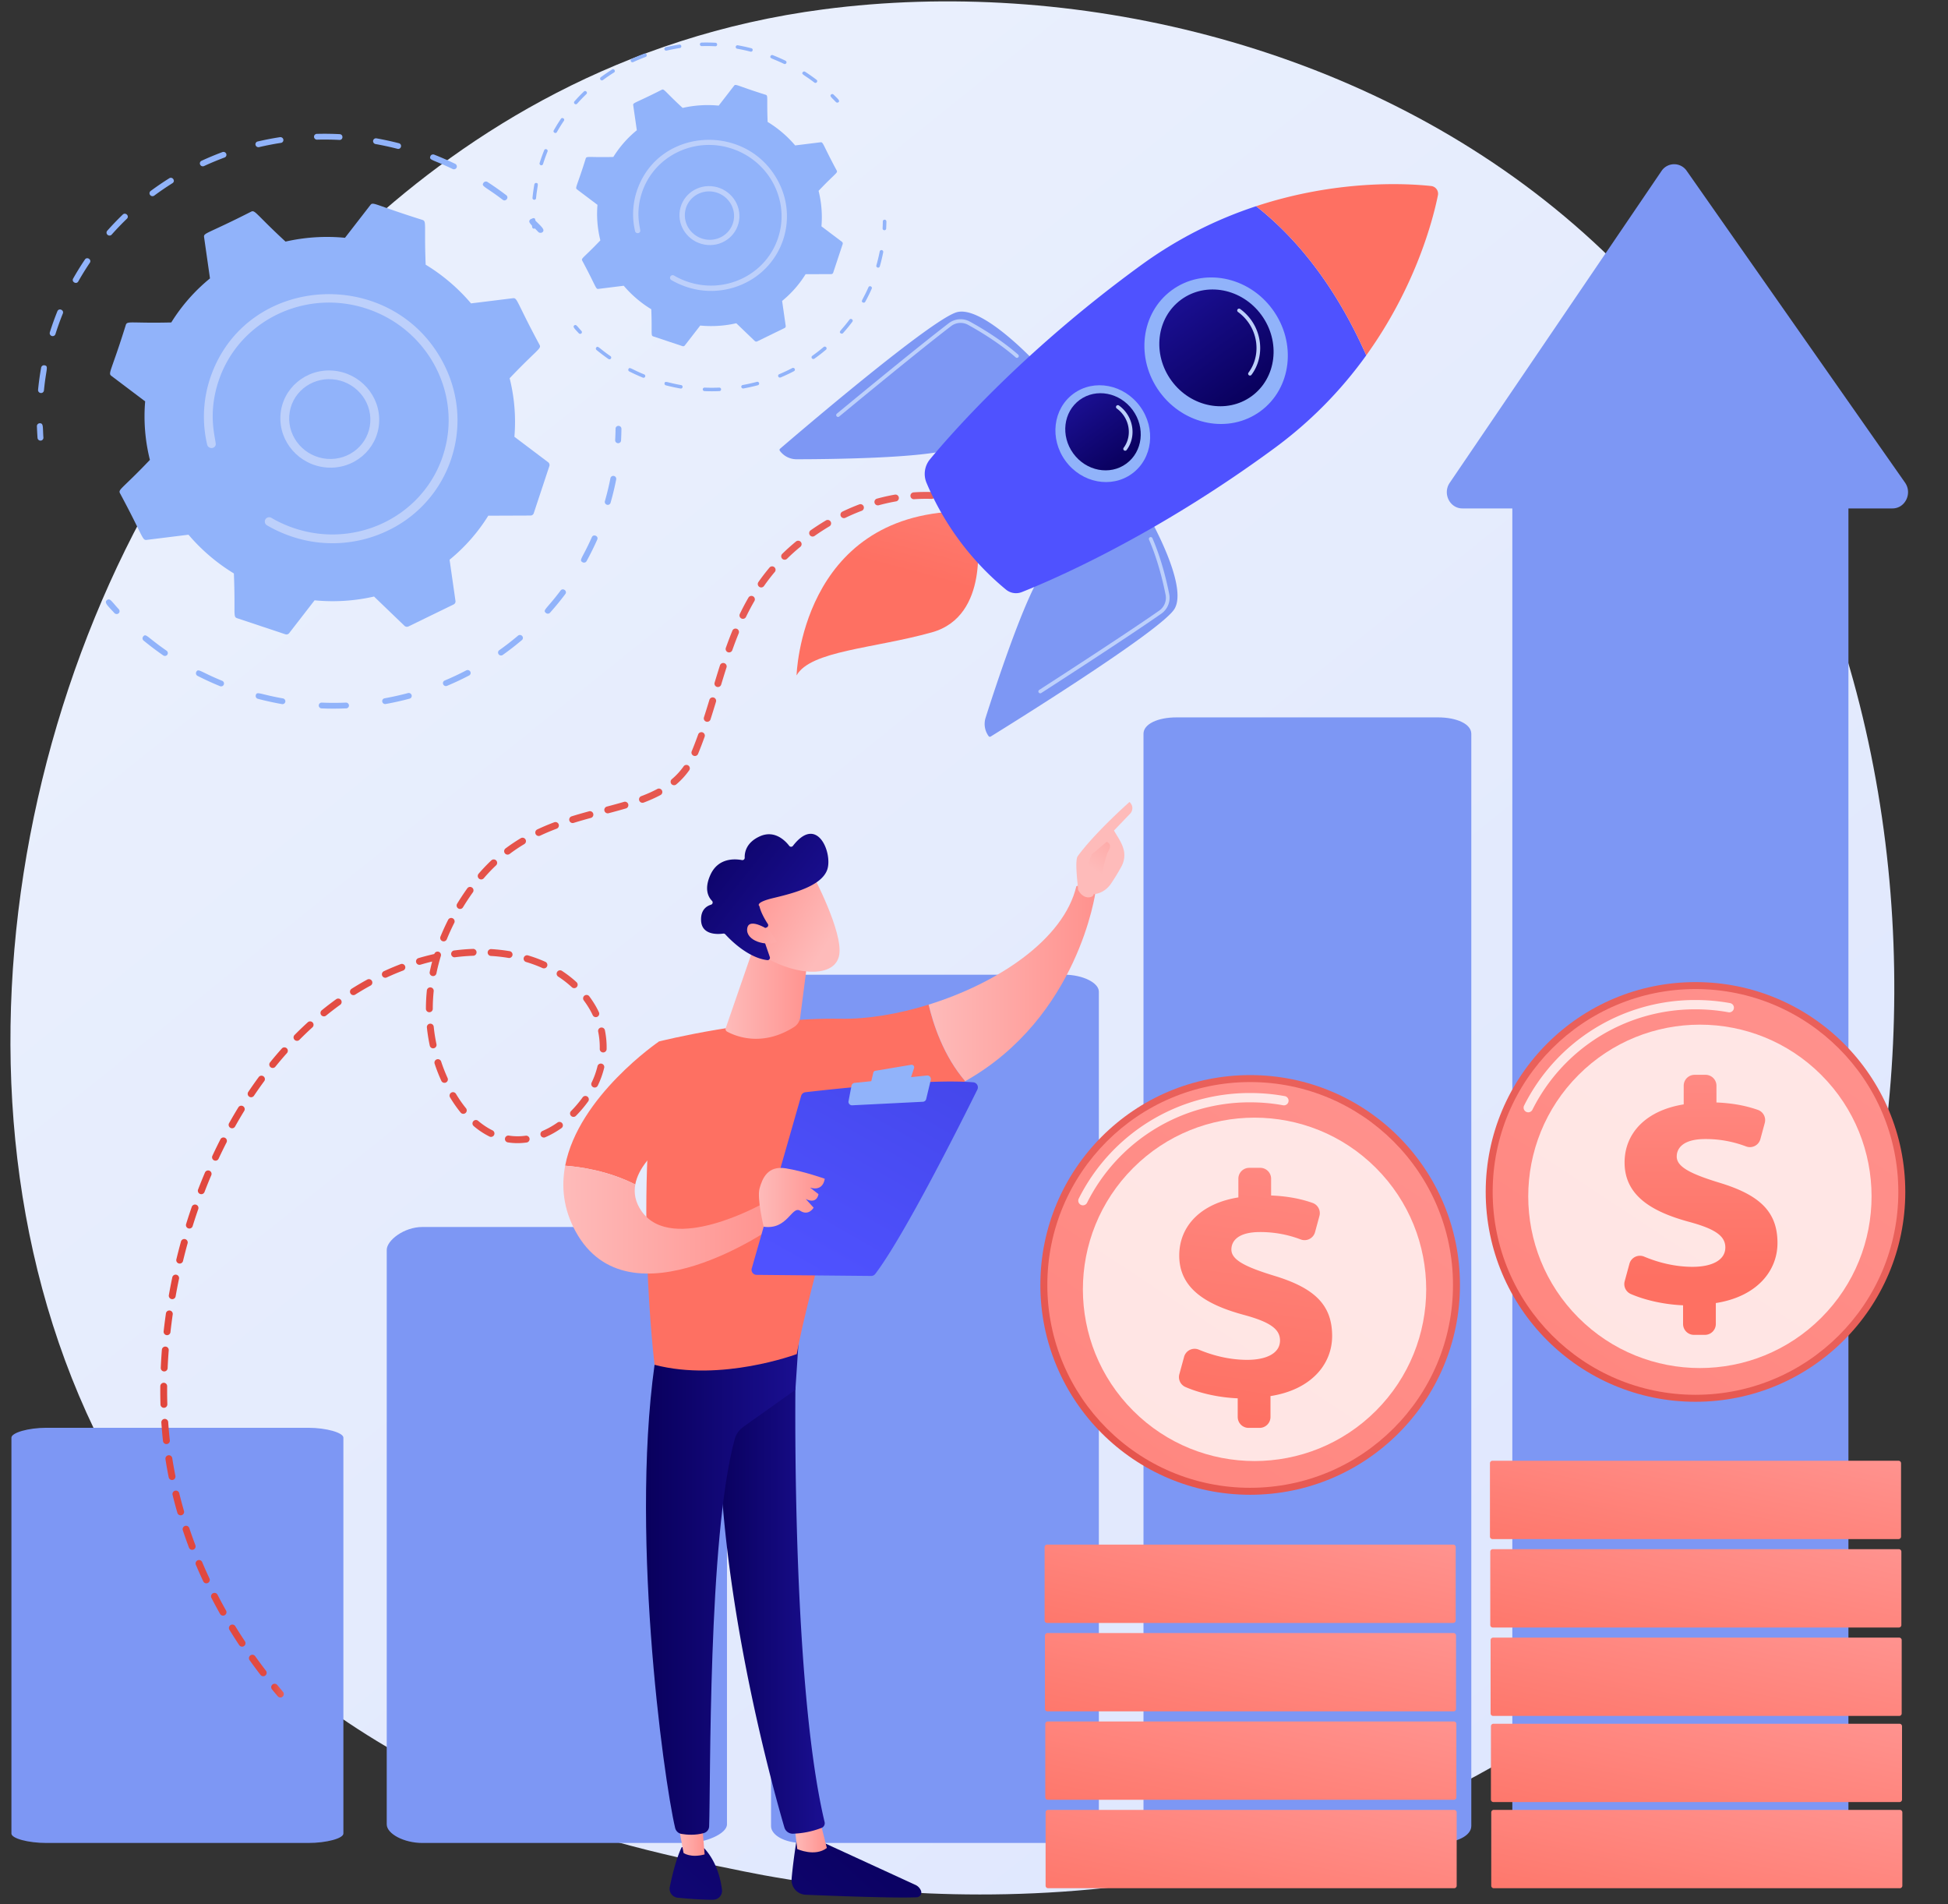 <svg width="132" height="129" fill="none" xmlns="http://www.w3.org/2000/svg"><rect width="100%" height="100%" fill="#333333" stroke="none"/><path d="M113.565 110.306c-2.622 2.759-5.102 4.539-7.062 5.945-23.034 16.527-50.29 11.71-56.083 10.533-8.554-1.737-25.088-5.095-37.042-19.153-18.086-21.269-15.27-54.777-1.241-76.896C14.703 26.69 28.257 4.233 55.807.632c16.672-2.18 36.107 2.216 50.181 14.008 29.544 24.752 27.441 74.753 7.577 95.666Z" fill="url(#a)"/><path d="M2.673 29.837a.2.2 0 0 1-.13-.171c-.019-.262-.033-.528-.042-.791a.194.194 0 0 1 .193-.2c.267-.006.195.26.247.968a.194.194 0 0 1-.184.207.208.208 0 0 1-.084-.013ZM2.58 26.408a18.86 18.86 0 0 1 .208-1.503.196.196 0 0 1 .23-.156c.296.058.104.224-.04 1.702a.195.195 0 0 1-.218.174.2.2 0 0 1-.18-.217Zm.796-3.893c.152-.483.327-.968.512-1.426.1-.247.467-.087.371.15-.185.456-.353.925-.502 1.397a.198.198 0 0 1-.25.126.199.199 0 0 1-.13-.247Zm1.58-3.643c.248-.439.516-.872.798-1.29.146-.215.478.007.333.22-.276.41-.54.835-.782 1.264-.127.226-.476.03-.349-.194Zm2.332-2.963a.194.194 0 0 1-.021-.276 19.27 19.27 0 0 1 1.053-1.098c.187-.18.468.102.281.282-.357.344-.704.706-1.032 1.076a.2.2 0 0 1-.28.016Zm2.885-2.697a.193.193 0 0 1 .036-.275c.408-.301.832-.591 1.261-.86.222-.138.44.193.218.332-.42.264-.837.547-1.235.843a.204.204 0 0 1-.28-.04Zm3.5-1.958a.2.2 0 0 1-.11-.1.192.192 0 0 1 .092-.26c.462-.214.938-.412 1.415-.59a.203.203 0 0 1 .26.114.193.193 0 0 1-.114.253c-.467.174-.934.368-1.387.577a.2.2 0 0 1-.156.006Zm3.767-1.295a.202.202 0 0 1-.125-.138.193.193 0 0 1 .145-.236 19.885 19.885 0 0 1 1.511-.292.203.203 0 0 1 .23.164.193.193 0 0 1-.163.223 19.45 19.45 0 0 0-1.48.287.207.207 0 0 1-.118-.008Zm3.838-.689a.194.194 0 0 1 .19-.201 20.234 20.234 0 0 1 1.546.019c.265.014.249.405-.014.392a19.643 19.643 0 0 0-1.515-.019.201.201 0 0 1-.207-.19Zm12.783 4.261c-1.195-.913-1.464-.898-1.3-1.145a.2.2 0 0 1 .276-.055c.431.28.857.58 1.266.891.21.16-.032.47-.242.31Zm-8.778-4a.196.196 0 0 1 .23-.158c.505.09 1.014.2 1.513.329.256.066.16.445-.096.379a20.132 20.132 0 0 0-1.483-.322.2.2 0 0 1-.164-.228Zm5.388 1.918c-1.352-.654-1.615-.587-1.507-.864.07-.175.282-.11.258-.109.48.19.958.398 1.42.621.1.049.143.166.095.263a.2.2 0 0 1-.266.089ZM36.478 15.717c-.458-.49-.743-.655-.553-.842a.202.202 0 0 1 .283.003c.494.487.742.681.552.853-.057.052-.207.066-.282-.014ZM41.815 30.013a.2.2 0 0 1-.13-.197c.014-.257.023-.518.026-.775a.194.194 0 0 1 .202-.19c.11.003.198.093.197.2-.004.263-.012.529-.026.792a.195.195 0 0 1-.21.182.194.194 0 0 1-.06-.012ZM14.905 46.484a20.306 20.306 0 0 1-1.518-.695.197.197 0 0 1-.088-.264c.14-.27.253-.017 1.755.597a.197.197 0 0 1 .11.257c-.071.175-.283.106-.26.105Zm2.426.62c.076-.295.25-.07 1.838.21a.2.2 0 0 1 .165.228.196.196 0 0 1-.23.158 20.31 20.31 0 0 1-1.628-.357.198.198 0 0 1-.145-.24Zm-6.27-2.702a20.238 20.238 0 0 1-1.33-1.005.194.194 0 0 1-.028-.276c.197-.233.25.039 1.584.961.09.063.113.186.05.274a.202.202 0 0 1-.277.046Zm10.67 3.577a.195.195 0 0 1 .074-.379c.542.022 1.09.022 1.63-.001.11-.005.205.08.211.187a.193.193 0 0 1-.187.204c-.55.024-1.11.025-1.664.002a.222.222 0 0 1-.064-.013Zm4.3-.295a.201.201 0 0 1-.128-.148.193.193 0 0 1 .157-.228c.53-.096 1.064-.215 1.585-.354a.203.203 0 0 1 .247.138.192.192 0 0 1-.137.24c-.531.143-1.076.264-1.617.362a.205.205 0 0 1-.108-.01Zm4.114-1.217a.203.203 0 0 1-.113-.107c-.045-.1 0-.215.102-.257.495-.208.987-.439 1.462-.687a.204.204 0 0 1 .271.082.192.192 0 0 1-.08.265 19.82 19.82 0 0 1-1.492.7.196.196 0 0 1-.15.004Zm3.734-2.074a.203.203 0 0 1-.091-.07.193.193 0 0 1 .042-.273c.436-.309.863-.64 1.271-.985.083-.07.21-.06.282.022a.193.193 0 0 1-.019.277c-.416.352-.852.69-1.297 1.006a.2.2 0 0 1-.188.023Zm3.111-2.868c-.234-.203.041-.244.996-1.517.155-.207.478.029.322.236-.325.434-.675.86-1.037 1.265a.201.201 0 0 1-.281.016Zm2.488-3.434c-.273-.148-.016-.246.627-1.699.105-.235.472-.076.367.161-.22.496-.464.988-.724 1.462a.199.199 0 0 1-.27.076Zm1.634-3.901a.199.199 0 0 1-.123-.239c.147-.513.273-1.036.375-1.555a.196.196 0 0 1 .233-.152.2.2 0 0 1 .158.232 19.25 19.25 0 0 1-.382 1.586.196.196 0 0 1-.26.128ZM7.756 41.535c-.472-.51-.71-.714-.512-.877.206-.17.322.093.805.615.075.081.07.205-.011.277a.203.203 0 0 1-.282-.015ZM9.937 36.576l2.836-.351a12.713 12.713 0 0 0 3.075 2.624c.111 2.734-.075 2.934.217 3.032l3.269 1.089c.095.032.2 0 .26-.077l1.722-2.223c1.372.133 2.73.04 4.029-.257l2.063 1.984a.24.24 0 0 0 .27.043l3.06-1.49a.227.227 0 0 0 .126-.237l-.4-2.793a12.058 12.058 0 0 0 2.623-2.983l2.861-.011a.23.23 0 0 0 .22-.157l1.058-3.196a.232.232 0 0 0-.083-.258l-2.286-1.725a12.1 12.1 0 0 0-.323-3.965c1.899-1.992 2.166-1.994 2.027-2.263-1.585-2.946-1.495-3.196-1.806-3.158l-2.836.35a12.713 12.713 0 0 0-3.075-2.623c-.11-2.733.076-2.934-.217-3.032-3.265-1.026-3.343-1.25-3.528-1.011l-1.722 2.222a12.638 12.638 0 0 0-4.029.257c-2.03-1.873-2.057-2.16-2.333-2.026-3.002 1.528-3.229 1.425-3.186 1.727l.4 2.793a12.056 12.056 0 0 0-2.623 2.984c-2.731.066-2.984-.125-3.08.167-.991 3.18-1.224 3.267-.977 3.454l2.287 1.726a12.106 12.106 0 0 0 .322 3.964c-1.892 1.986-2.166 1.993-2.026 2.264 1.585 2.944 1.495 3.195 1.805 3.156Z" fill="#91B3FA"/><path d="M19.004 28.124c.121-1.81 1.72-3.162 3.563-3.015 1.842.147 3.243 1.738 3.122 3.548-.122 1.81-1.72 3.162-3.563 3.015-1.844-.147-3.244-1.74-3.122-3.548Zm3.142 3.255h.001-.001Zm.381-5.684c-1.496-.12-2.825.968-2.926 2.477-.1 1.486 1.05 2.794 2.564 2.914 1.513.12 2.826-.99 2.926-2.477.1-1.489-1.053-2.794-2.564-2.914Z" fill="#BDD0FB"/><path d="M19.43 36.227a8.839 8.839 0 0 1-1.338-.638.295.295 0 0 1-.109-.403.3.3 0 0 1 .41-.102c.488.287 1.011.523 1.554.704 4.087 1.362 8.48-.696 9.955-4.6.038-.1.073-.2.107-.302 1.366-4.125-.955-8.572-5.14-9.967-4.178-1.392-8.699.789-10.062 4.902-.81 2.449-.102 4.092-.198 4.344-.103.273-.506.24-.572-.044a8.276 8.276 0 0 1 .315-4.815c2.583-6.838 12.314-7.254 15.705-.679 1.043 2.024 1.229 4.314.522 6.449a8.253 8.253 0 0 1-4.264 4.854 8.641 8.641 0 0 1-6.885.297Z" fill="#BDD0FB"/><path d="M36.14 15.484a.122.122 0 0 1-.08-.104c-.012-.159-.02-.32-.026-.48a.117.117 0 0 1 .117-.122c.162-.003.118.158.15.588a.117.117 0 0 1-.111.125.116.116 0 0 1-.05-.007ZM36.083 13.403c.03-.304.072-.61.126-.912a.119.119 0 0 1 .14-.094c.18.034.062.136-.025 1.032a.119.119 0 0 1-.132.105.121.121 0 0 1-.11-.13Zm.482-2.361c.093-.293.198-.588.311-.865.06-.15.283-.053.225.09-.112.278-.214.562-.304.848a.12.12 0 0 1-.151.077.121.121 0 0 1-.08-.15Zm.96-2.21c.15-.267.312-.53.483-.783.089-.13.29.004.202.134a11.08 11.08 0 0 0-.474.766c-.077.137-.289.019-.212-.118Zm1.414-1.797a.118.118 0 0 1-.013-.168c.203-.23.417-.453.639-.666.113-.11.284.062.17.171-.216.209-.427.428-.626.652a.122.122 0 0 1-.17.01Zm1.75-1.637a.117.117 0 0 1 .022-.167c.247-.183.504-.359.765-.522.134-.083.267.117.132.201-.255.16-.508.332-.75.512a.123.123 0 0 1-.17-.024Zm2.123-1.188a.12.12 0 0 1-.066-.06.117.117 0 0 1 .056-.159c.28-.13.57-.25.858-.357a.123.123 0 0 1 .158.07.117.117 0 0 1-.069.153 11.79 11.79 0 0 0-.841.35.123.123 0 0 1-.096.003Zm2.286-.786a.122.122 0 0 1-.076-.083.117.117 0 0 1 .088-.144c.301-.07.61-.13.917-.177a.123.123 0 0 1 .14.1.117.117 0 0 1-.1.135c-.3.046-.602.105-.898.174a.124.124 0 0 1-.071-.005Zm2.328-.417a.117.117 0 0 1 .116-.122c.31-.009.626-.004.938.011.16.01.15.246-.01.238-.304-.016-.613-.02-.918-.01a.124.124 0 0 1-.126-.117ZM55.18 5.59c-.725-.553-.889-.544-.789-.695a.121.121 0 0 1 .167-.032c.263.17.52.35.769.54.127.097-.02.285-.147.187Zm-5.325-2.426a.12.12 0 0 1 .139-.096c.307.055.616.121.918.2.156.04.098.27-.058.23-.296-.077-.6-.143-.9-.196a.121.121 0 0 1-.1-.138Zm3.269 1.163c-.82-.397-.98-.356-.915-.524.042-.106.172-.067.157-.066.291.114.581.241.861.376.06.03.086.1.057.16a.12.12 0 0 1-.16.054ZM56.647 6.918c-.278-.297-.45-.398-.335-.511a.123.123 0 0 1 .172.001c.3.296.45.414.334.518-.035.031-.125.04-.17-.008ZM59.885 15.59a.121.121 0 0 1-.079-.119c.009-.156.014-.315.016-.47 0-.066.056-.118.122-.117.067.002.12.057.12.123-.002.159-.008.32-.016.48a.119.119 0 0 1-.127.11.104.104 0 0 1-.036-.007ZM43.56 25.583a12.52 12.52 0 0 1-.921-.421.12.12 0 0 1-.054-.16c.085-.165.153-.011 1.064.362a.12.12 0 0 1 .068.155c-.044.106-.172.064-.158.064Zm1.471.375c.046-.178.152-.042 1.116.129a.119.119 0 1 1-.04.234c-.33-.059-.662-.131-.988-.216a.121.121 0 0 1-.088-.147Zm-3.804-1.638a12.373 12.373 0 0 1-.806-.61.118.118 0 0 1-.017-.168c.12-.14.152.024.96.583.056.038.07.113.032.166a.121.121 0 0 1-.169.029Zm6.474 2.17a.122.122 0 0 1-.08-.116.118.118 0 0 1 .125-.114c.328.013.661.013.989-.001a.123.123 0 0 1 .128.113.118.118 0 0 1-.114.125c-.334.014-.674.015-1.01 0a.12.12 0 0 1-.038-.007Zm2.608-.18a.122.122 0 0 1-.077-.089.117.117 0 0 1 .095-.138c.321-.058.645-.13.96-.215a.123.123 0 0 1 .15.084.117.117 0 0 1-.082.146c-.323.086-.653.16-.981.22a.134.134 0 0 1-.065-.007Zm2.496-.738a.121.121 0 0 1-.068-.064c-.027-.06 0-.13.061-.156.3-.126.6-.266.888-.416a.123.123 0 0 1 .164.05c.032.058.01.13-.049.16-.294.154-.599.297-.905.426a.127.127 0 0 1-.09 0Zm2.265-1.258a.124.124 0 0 1-.055-.041.117.117 0 0 1 .025-.166c.264-.188.524-.39.771-.598a.122.122 0 0 1 .17.014.117.117 0 0 1-.01.167c-.252.214-.517.42-.787.61a.123.123 0 0 1-.114.014Zm1.888-1.74c-.142-.123.025-.148.604-.92.094-.125.29.017.196.143-.198.264-.41.522-.63.768a.122.122 0 0 1-.17.009Zm1.51-2.083c-.167-.09-.01-.149.38-1.03.063-.143.286-.046.222.097-.133.301-.281.6-.44.887a.12.12 0 0 1-.163.046Zm.99-2.367a.12.12 0 0 1-.074-.144c.089-.311.165-.629.227-.944a.119.119 0 0 1 .142-.092.122.122 0 0 1 .096.14c-.063.322-.141.646-.232.963a.12.12 0 0 1-.15.08l-.008-.003ZM39.222 22.58c-.286-.31-.43-.433-.31-.532.125-.103.195.057.488.374a.117.117 0 0 1-.007.167.123.123 0 0 1-.17-.009ZM40.546 19.572l1.72-.213a7.703 7.703 0 0 0 1.866 1.591c.067 1.66-.046 1.78.132 1.84l1.982.66c.058.02.122 0 .159-.047l1.044-1.348c.832.08 1.656.024 2.444-.156l1.252 1.203c.044.042.11.053.164.026l1.855-.904a.138.138 0 0 0 .077-.143l-.243-1.694a7.316 7.316 0 0 0 1.591-1.81l1.736-.007a.14.14 0 0 0 .133-.095l.643-1.94a.141.141 0 0 0-.05-.155l-1.388-1.047a7.345 7.345 0 0 0-.195-2.405c1.151-1.21 1.314-1.21 1.23-1.374-.962-1.786-.908-1.938-1.096-1.915l-1.72.213a7.7 7.7 0 0 0-1.866-1.592c-.067-1.657.046-1.78-.131-1.839-1.982-.622-2.029-.759-2.142-.614L48.7 7.156a7.669 7.669 0 0 0-2.444.155c-1.232-1.136-1.248-1.31-1.415-1.23-1.82.928-1.959.866-1.933 1.049l.244 1.694a7.312 7.312 0 0 0-1.592 1.81c-1.657.04-1.81-.075-1.869.102-.6 1.93-.742 1.982-.592 2.095l1.387 1.046c-.069.817.001 1.629.196 2.406-1.148 1.204-1.314 1.208-1.23 1.373.961 1.788.907 1.94 1.095 1.916Z" fill="#91B3FA"/><path d="M46.046 14.444c.074-1.098 1.044-1.918 2.162-1.83 1.117.09 1.967 1.055 1.893 2.153-.073 1.098-1.043 1.919-2.16 1.83-1.12-.09-1.969-1.055-1.895-2.153Zm1.906 1.975h.001Zm.232-3.448c-.907-.073-1.714.587-1.775 1.502-.061.902.637 1.695 1.555 1.768.919.073 1.715-.6 1.775-1.503.061-.902-.639-1.694-1.555-1.767Z" fill="#BDD0FB"/><path d="M46.305 19.36a5.39 5.39 0 0 1-.812-.386.179.179 0 0 1-.066-.245.182.182 0 0 1 .248-.061c.297.173.614.316.943.426 2.48.826 5.145-.422 6.04-2.79.023-.06.045-.122.065-.184.829-2.502-.58-5.2-3.118-6.046-2.535-.845-5.277.479-6.105 2.974-.492 1.485-.062 2.482-.12 2.635-.062.165-.306.146-.347-.027a5.023 5.023 0 0 1 .192-2.921c1.567-4.149 7.47-4.4 9.527-.412a5.024 5.024 0 0 1-2.27 6.856 5.243 5.243 0 0 1-4.177.181Z" fill="#BDD0FB"/><path d="M46.551 83.125H28.623c-1.257 0-2.417.916-2.417 1.551v38.919c0 .636 1.16 1.261 2.417 1.261H46.55c1.257 0 2.711-.625 2.711-1.261V84.676c0-.635-1.454-1.55-2.71-1.55ZM23.268 97.396c0-.329-1.133-.668-2.389-.668H3.153c-1.256 0-2.379.34-2.379.668v26.821c0 .329 1.123.639 2.38.639h17.725c1.256 0 2.39-.31 2.39-.639v-26.82ZM125.253 33.715c0-.808-1.351-1.417-2.607-1.417h-17.945c-1.256 0-2.223.61-2.223 1.417v89.44c0 .808.967 1.701 2.223 1.701h17.945c1.256 0 2.607-.893 2.607-1.701v-89.44ZM74.46 67.178c0-.594-1.083-1.144-2.34-1.144H54.394c-1.256 0-2.147.55-2.147 1.144v56.535c0 .595.891 1.143 2.147 1.143H72.12c1.256 0 2.34-.548 2.34-1.143V67.179ZM99.698 49.712c0-.668-.996-1.111-2.252-1.111H79.72c-1.256 0-2.235.444-2.235 1.11v73.993c0 .667.978 1.152 2.235 1.152h17.726c1.256 0 2.252-.485 2.252-1.152V49.712Z" fill="#7D97F4"/><path d="m98.235 32.71 14.348-21.12a1.03 1.03 0 0 1 1.712-.014l14.793 21.12c.509.727.011 1.749-.852 1.749h-29.14c-.856 0-1.356-1.007-.861-1.736Z" fill="#7D97F4"/><path d="M114.89 94.966c7.852 0 14.216-6.365 14.216-14.216 0-7.852-6.364-14.216-14.216-14.216-7.851 0-14.216 6.364-14.216 14.216 0 7.851 6.365 14.216 14.216 14.216Z" fill="url(#b)"/><path d="M114.89 94.493c7.591 0 13.744-6.153 13.744-13.743 0-7.59-6.153-13.744-13.744-13.744-7.59 0-13.744 6.153-13.744 13.744 0 7.59 6.154 13.743 13.744 13.743Z" fill="url(#c)"/><path opacity=".78" d="M103.557 75.356a.315.315 0 0 1-.281-.458 12.946 12.946 0 0 1 11.614-7.15c.787 0 1.576.07 2.345.21a.315.315 0 1 1-.113.62c-.731-.133-1.482-.2-2.232-.2a12.32 12.32 0 0 0-11.051 6.804.315.315 0 0 1-.282.174Z" fill="#fff"/><path opacity=".78" d="M123.413 89.274c4.543-4.542 4.543-11.907 0-16.45-4.542-4.542-11.907-4.542-16.45 0-4.542 4.543-4.542 11.908 0 16.45 4.543 4.543 11.908 4.543 16.45 0Z" fill="#fff"/><path d="M114.048 89.697V88.43c-1.319-.053-2.624-.364-3.551-.77a.732.732 0 0 1-.404-.865l.321-1.179a.737.737 0 0 1 1.001-.482c.92.385 2.055.69 3.279.69 1.271 0 2.218-.43 2.218-1.314 0-.797-.732-1.27-2.498-1.744-2.52-.69-4.329-1.788-4.329-4.007 0-2.003 1.464-3.532 4.006-3.94v-1.266c0-.407.33-.737.738-.737h.743c.407 0 .738.33.738.737v1.136c1.22.049 2.109.258 2.814.505a.734.734 0 0 1 .459.886l-.296 1.09a.735.735 0 0 1-.971.497 7.671 7.671 0 0 0-2.76-.5c-1.508 0-1.938.623-1.938 1.184 0 .689.904 1.163 2.864 1.766 2.8.84 3.963 2.002 3.963 4.091 0 1.917-1.422 3.64-4.178 4.07v1.417c0 .407-.33.738-.738.738h-.744a.737.737 0 0 1-.737-.737Z" fill="url(#d)"/><path d="M128.65 104.268h-27.519a.169.169 0 0 1-.169-.168v-4.97c0-.093.076-.168.169-.168h27.519c.093 0 .168.076.168.169v4.969a.168.168 0 0 1-.168.168Z" fill="url(#e)"/><path d="M128.672 110.259h-27.52a.169.169 0 0 1-.168-.169v-4.969c0-.093.076-.168.168-.168h27.52c.093 0 .168.076.168.168v4.969a.169.169 0 0 1-.168.169Z" fill="url(#f)"/><path d="M128.694 116.249h-27.519a.169.169 0 0 1-.169-.168v-4.969c0-.093.076-.168.169-.168h27.519c.093 0 .168.075.168.168v4.969a.168.168 0 0 1-.168.168Z" fill="url(#g)"/><path d="M128.716 122.085h-27.519a.169.169 0 0 1-.169-.168v-4.969a.17.17 0 0 1 .169-.169h27.519c.093 0 .168.076.168.169v4.969a.169.169 0 0 1-.168.168Z" fill="url(#h)"/><path d="M128.737 127.921h-27.519a.168.168 0 0 1-.168-.168v-4.969c0-.094.076-.169.168-.169h27.519c.094 0 .169.076.169.169v4.969a.169.169 0 0 1-.169.168Z" fill="url(#i)"/><path d="M84.713 101.266c7.851 0 14.216-6.364 14.216-14.216 0-7.851-6.365-14.216-14.216-14.216-7.852 0-14.216 6.365-14.216 14.216 0 7.852 6.364 14.216 14.216 14.216Z" fill="url(#j)"/><path d="M84.713 100.794c7.59 0 13.744-6.153 13.744-13.744 0-7.59-6.154-13.743-13.744-13.743S70.969 79.46 70.969 87.05c0 7.59 6.153 13.744 13.744 13.744Z" fill="url(#k)"/><path opacity=".78" d="M73.38 81.657a.316.316 0 0 1-.281-.458 12.947 12.947 0 0 1 11.613-7.15c.789 0 1.578.07 2.346.21a.315.315 0 1 1-.113.62c-.731-.133-1.482-.2-2.233-.2a12.32 12.32 0 0 0-11.05 6.804.314.314 0 0 1-.282.174Z" fill="#fff"/><path opacity=".78" d="M93.236 95.575c4.542-4.543 4.542-11.908 0-16.45-4.543-4.543-11.908-4.543-16.45 0-4.543 4.542-4.543 11.907 0 16.45 4.542 4.542 11.907 4.542 16.45 0Z" fill="#fff"/><path d="M83.87 95.998v-1.266c-1.319-.053-2.623-.364-3.55-.77a.732.732 0 0 1-.405-.865l.322-1.179a.738.738 0 0 1 1.001-.482c.92.385 2.055.69 3.28.69 1.27 0 2.218-.43 2.218-1.314 0-.797-.733-1.27-2.499-1.745-2.52-.689-4.33-1.787-4.33-4.006 0-2.003 1.465-3.532 4.007-3.94v-1.266c0-.407.33-.738.737-.738h.744c.407 0 .738.33.738.738v1.136c1.22.049 2.11.258 2.814.505a.734.734 0 0 1 .459.886l-.296 1.09a.735.735 0 0 1-.97.497 7.674 7.674 0 0 0-2.761-.501c-1.508 0-1.938.624-1.938 1.184 0 .69.904 1.163 2.864 1.766 2.8.84 3.963 2.003 3.963 4.092 0 1.917-1.422 3.64-4.178 4.07v1.417c0 .407-.33.738-.738.738h-.744a.737.737 0 0 1-.737-.737Z" fill="url(#l)"/><path d="M98.472 109.949H70.953a.169.169 0 0 1-.168-.169v-4.969c0-.093.076-.168.168-.168h27.52c.093 0 .168.076.168.168v4.969a.168.168 0 0 1-.169.169Z" fill="url(#m)"/><path d="M98.495 115.939h-27.52a.168.168 0 0 1-.168-.168v-4.969c0-.093.076-.168.168-.168h27.52c.093 0 .168.075.168.168v4.969a.168.168 0 0 1-.168.168Z" fill="url(#n)"/><path d="M98.516 121.93H70.997a.168.168 0 0 1-.168-.168v-4.969c0-.093.076-.168.168-.168h27.52c.093 0 .168.075.168.168v4.969a.168.168 0 0 1-.169.168Z" fill="url(#o)"/><path d="M98.538 127.921H71.02a.168.168 0 0 1-.168-.168v-4.969c0-.094.075-.169.168-.169h27.52c.092 0 .167.076.167.169v4.969a.168.168 0 0 1-.168.168Z" fill="url(#p)"/><path d="M19 115a.232.232 0 0 1-.176-.082 46.488 46.488 0 0 1-.4-.478.233.233 0 0 1 .359-.296c.13.159.262.316.395.473a.233.233 0 0 1-.177.383Z" fill="url(#q)"/><path d="M17.836 113.56a.23.23 0 0 1-.184-.091c-.252-.328-.5-.663-.739-.997a.232.232 0 1 1 .378-.27c.235.329.48.66.73.984a.231.231 0 0 1-.043.325.23.23 0 0 1-.142.049Zm-1.433-2.005a.233.233 0 0 1-.194-.104 35.599 35.599 0 0 1-.668-1.046.233.233 0 0 1 .397-.243 36 36 0 0 0 .659 1.032.232.232 0 0 1-.194.361Zm-1.288-2.101a.231.231 0 0 1-.203-.118 32.579 32.579 0 0 1-.59-1.092.233.233 0 0 1 .414-.213c.184.357.38.72.581 1.076a.233.233 0 0 1-.203.347Zm-1.132-2.189a.231.231 0 0 1-.21-.134 31.973 31.973 0 0 1-.506-1.133.233.233 0 0 1 .428-.182c.157.373.325.749.498 1.117a.232.232 0 0 1-.111.309.215.215 0 0 1-.099.023Zm-.96-2.269a.233.233 0 0 1-.218-.15 31.071 31.071 0 0 1-.416-1.17.232.232 0 1 1 .44-.147c.128.383.266.771.41 1.152a.232.232 0 0 1-.217.315Zm-.78-2.337a.234.234 0 0 1-.224-.169 31.01 31.01 0 0 1-.32-1.199.233.233 0 1 1 .451-.111c.098.394.204.792.316 1.181a.233.233 0 0 1-.223.298Zm-.585-2.393a.232.232 0 0 1-.228-.187 29.05 29.05 0 0 1-.218-1.222.232.232 0 1 1 .46-.072c.062.398.134.803.214 1.203a.233.233 0 0 1-.228.278Zm-.382-2.434a.233.233 0 0 1-.23-.206c-.046-.403-.083-.82-.112-1.237a.233.233 0 1 1 .464-.032c.028.411.066.82.11 1.217a.233.233 0 0 1-.232.258Zm-.17-2.457a.233.233 0 0 1-.232-.226 32.155 32.155 0 0 1-.012-1.24.239.239 0 0 1 .234-.231.233.233 0 0 1 .231.234 30.98 30.98 0 0 0 .012 1.224.233.233 0 0 1-.226.239h-.007Zm.02-2.464h-.01a.232.232 0 0 1-.222-.243c.018-.41.044-.826.076-1.238a.233.233 0 0 1 .464.036 36.51 36.51 0 0 0-.075 1.222.232.232 0 0 1-.232.223Zm.193-2.457c-.009 0-.017 0-.026-.002a.232.232 0 0 1-.204-.257c.045-.406.098-.82.157-1.23a.233.233 0 0 1 .46.067c-.058.405-.11.814-.155 1.215a.234.234 0 0 1-.232.207Zm.353-2.44a.233.233 0 0 1-.23-.273c.072-.405.15-.814.236-1.217a.233.233 0 0 1 .455.096c-.083.397-.162.802-.232 1.202a.233.233 0 0 1-.23.192Zm.505-2.41a.232.232 0 0 1-.226-.287c.097-.402.202-.805.31-1.2a.233.233 0 1 1 .449.124c-.108.39-.211.788-.308 1.185a.232.232 0 0 1-.225.178Zm.656-2.374a.232.232 0 0 1-.222-.302c.121-.392.252-.789.387-1.177a.233.233 0 0 1 .44.152c-.134.384-.262.775-.383 1.163a.233.233 0 0 1-.222.164Zm.807-2.328a.232.232 0 0 1-.217-.316c.15-.388.306-.775.465-1.15a.233.233 0 0 1 .429.182c-.158.37-.312.752-.459 1.135a.235.235 0 0 1-.218.15Zm.963-2.269a.233.233 0 0 1-.211-.331 35.1 35.1 0 0 1 .544-1.116.232.232 0 1 1 .414.212c-.184.36-.365.731-.537 1.1a.23.23 0 0 1-.21.135Zm20.47-1.188c-.224 0-.448-.017-.668-.053a.233.233 0 0 1 .073-.46c.377.061.768.063 1.157.007a.233.233 0 0 1 .067.46c-.21.03-.421.046-.63.046Zm1.777-.38a.233.233 0 0 1-.09-.446 5.61 5.61 0 0 0 1.028-.579.233.233 0 0 1 .268.38c-.36.254-.735.465-1.114.627a.237.237 0 0 1-.092.019Zm-3.577-.043a.237.237 0 0 1-.103-.024 5.208 5.208 0 0 1-1.072-.71.232.232 0 1 1 .302-.355c.31.265.64.482.976.648a.232.232 0 0 1-.103.44Zm-17.547-.585a.232.232 0 0 1-.203-.346c.203-.361.414-.722.629-1.072a.232.232 0 1 1 .396.243c-.211.345-.42.7-.619 1.057a.233.233 0 0 1-.203.118Zm23.134-.771a.232.232 0 0 1-.165-.396c.276-.278.536-.585.774-.912a.233.233 0 1 1 .376.273 8.31 8.31 0 0 1-.82.966.228.228 0 0 1-.165.069Zm-7.466-.208a.234.234 0 0 1-.181-.086 8.92 8.92 0 0 1-.722-1.036.233.233 0 0 1 .399-.24c.087.143.179.287.272.426.133.196.272.384.413.557a.233.233 0 0 1-.18.38Zm-14.377-1.123a.232.232 0 0 1-.193-.362c.233-.346.474-.689.716-1.017a.233.233 0 0 1 .374.276c-.238.323-.475.66-.704 1a.234.234 0 0 1-.193.103Zm23.281-.658a.232.232 0 0 1-.209-.334c.172-.355.306-.73.398-1.111a.233.233 0 0 1 .453.11c-.101.413-.246.819-.432 1.203a.233.233 0 0 1-.21.132Zm-10.181-.319a.233.233 0 0 1-.212-.136 11.486 11.486 0 0 1-.457-1.17.233.233 0 0 1 .442-.146c.125.383.273.76.438 1.124a.232.232 0 0 1-.211.329ZM18.48 72.352a.233.233 0 0 1-.18-.38c.261-.323.532-.642.806-.948a.233.233 0 0 1 .347.31c-.269.3-.535.613-.792.93a.233.233 0 0 1-.181.088ZM40.872 71.3h-.004a.232.232 0 0 1-.228-.237l.001-.11c0-.358-.036-.716-.108-1.063a.232.232 0 0 1 .456-.094 5.721 5.721 0 0 1 .117 1.275.234.234 0 0 1-.234.229Zm-11.523-.278a.233.233 0 0 1-.227-.184 11.861 11.861 0 0 1-.196-1.24.233.233 0 0 1 .463-.049c.04.4.104.8.187 1.192a.232.232 0 0 1-.227.28Zm-9.224-.51a.232.232 0 0 1-.166-.395c.293-.296.596-.586.899-.862a.232.232 0 1 1 .312.345c-.297.27-.593.554-.88.844a.234.234 0 0 1-.165.069Zm20.25-1.604a.232.232 0 0 1-.212-.134 4.926 4.926 0 0 0-.235-.445 6.28 6.28 0 0 0-.378-.565.233.233 0 0 1 .372-.279c.145.194.282.398.406.606.093.158.18.321.256.487a.233.233 0 0 1-.21.33Zm-18.426-.052a.233.233 0 0 1-.147-.413c.312-.254.633-.5.955-.733l.033-.023a.233.233 0 0 1 .274.376l-.035.024a21.29 21.29 0 0 0-.934.717.233.233 0 0 1-.146.052Zm7.145-.28a.233.233 0 0 1-.233-.233c0-.415.022-.837.065-1.254a.233.233 0 0 1 .463.047c-.041.402-.063.808-.063 1.207a.232.232 0 0 1-.232.232Zm-5.147-1.159a.233.233 0 0 1-.124-.429c.352-.223.714-.435 1.075-.632a.233.233 0 0 1 .222.409c-.352.191-.705.399-1.049.616a.229.229 0 0 1-.124.036Zm14.964-.472a.231.231 0 0 1-.158-.061 7.065 7.065 0 0 0-.941-.73.233.233 0 0 1 .253-.39c.36.234.698.496 1.004.778a.233.233 0 0 1-.158.403Zm-12.802-.705a.233.233 0 0 1-.097-.444c.38-.175.767-.338 1.15-.484a.233.233 0 0 1 .165.435c-.373.142-.75.3-1.12.471a.234.234 0 0 1-.098.022Zm3.237-.112a.233.233 0 0 1-.228-.279c.048-.235.103-.472.166-.708-.27.065-.538.138-.805.217a.233.233 0 0 1-.133-.446c.359-.107.723-.201 1.083-.282a.232.232 0 0 1 .443.14c-.119.389-.22.783-.298 1.172a.233.233 0 0 1-.228.186Zm7.51-.524a.233.233 0 0 1-.096-.02c-.355-.16-.733-.3-1.125-.416a.233.233 0 0 1 .132-.446c.411.121.81.269 1.184.437a.232.232 0 0 1-.095.445Zm-2.354-.703c-.013 0-.026 0-.039-.003a11.13 11.13 0 0 0-1.199-.135.232.232 0 1 1 .028-.465c.424.026.844.073 1.248.141a.233.233 0 0 1-.038.462Zm-3.683-.047a.232.232 0 0 1-.03-.464c.419-.054.838-.09 1.249-.105a.233.233 0 1 1 .018.465 13.648 13.648 0 0 0-1.237.103Zm-.757-1.08a.233.233 0 0 1-.216-.32c.155-.38.33-.764.52-1.138a.232.232 0 0 1 .415.21c-.184.363-.353.734-.503 1.103a.232.232 0 0 1-.216.146Zm1.112-2.195a.233.233 0 0 1-.199-.353c.213-.349.444-.7.688-1.042a.232.232 0 1 1 .379.27c-.238.333-.463.674-.67 1.014a.231.231 0 0 1-.198.111Zm1.432-2a.233.233 0 0 1-.177-.384c.274-.319.565-.624.866-.908a.232.232 0 1 1 .319.339c-.289.272-.568.565-.83.871a.232.232 0 0 1-.178.082Zm1.789-1.681a.232.232 0 0 1-.14-.418c.33-.248.68-.483 1.043-.7a.233.233 0 0 1 .238.4c-.348.208-.685.433-1 .671a.238.238 0 0 1-.141.047Zm2.109-1.262a.233.233 0 0 1-.1-.443 15.49 15.49 0 0 1 1.152-.486.232.232 0 1 1 .164.435c-.398.15-.763.304-1.117.471a.23.23 0 0 1-.1.023Zm2.3-.877a.233.233 0 0 1-.07-.455c.355-.11.733-.219 1.192-.344a.233.233 0 0 1 .122.449c-.453.123-.827.231-1.176.34a.219.219 0 0 1-.068.01Zm2.375-.658a.233.233 0 0 1-.06-.457c.382-.1.788-.21 1.183-.326a.233.233 0 0 1 .131.445c-.4.118-.81.229-1.194.33a.247.247 0 0 1-.06.008Zm2.358-.715a.232.232 0 0 1-.082-.45c.411-.154.769-.315 1.093-.49a.233.233 0 0 1 .222.409c-.343.185-.72.354-1.15.517a.26.26 0 0 1-.083.014Zm2.14-1.19a.232.232 0 0 1-.151-.41c.305-.258.563-.539.79-.858a.232.232 0 1 1 .378.268 5.129 5.129 0 0 1-.868.945.233.233 0 0 1-.15.055Zm1.41-1.979a.233.233 0 0 1-.215-.321c.148-.358.291-.732.438-1.14a.232.232 0 1 1 .437.157c-.149.415-.294.795-.445 1.16a.232.232 0 0 1-.215.144Zm.836-2.317a.233.233 0 0 1-.222-.304c.126-.39.247-.781.366-1.173a.233.233 0 1 1 .445.136c-.12.394-.241.788-.367 1.18a.232.232 0 0 1-.222.16Zm.724-2.356a.232.232 0 0 1-.223-.3c.12-.395.24-.788.366-1.18a.233.233 0 0 1 .443.142c-.125.39-.245.78-.364 1.173a.233.233 0 0 1-.222.165Zm.757-2.344a.233.233 0 0 1-.22-.31c.149-.417.293-.797.443-1.162a.232.232 0 1 1 .43.176c-.147.358-.288.731-.434 1.14a.233.233 0 0 1-.219.156Zm.938-2.276a.232.232 0 0 1-.209-.334c.185-.384.381-.755.584-1.104a.232.232 0 1 1 .402.234c-.197.339-.388.7-.568 1.072a.233.233 0 0 1-.21.132Zm1.238-2.126a.233.233 0 0 1-.19-.366c.24-.343.497-.677.764-.993a.233.233 0 0 1 .355.3 13.32 13.32 0 0 0-.738.959.234.234 0 0 1-.191.1Zm1.589-1.878a.232.232 0 0 1-.163-.398 13.93 13.93 0 0 1 .931-.836.232.232 0 1 1 .296.359 13.285 13.285 0 0 0-.902.81.234.234 0 0 1-.162.065Zm1.895-1.57a.233.233 0 0 1-.134-.423c.343-.24.696-.469 1.05-.678a.233.233 0 0 1 .237.4c-.344.203-.687.425-1.019.658a.229.229 0 0 1-.134.043Zm2.122-1.249a.232.232 0 0 1-.101-.442c.378-.181.765-.347 1.15-.492a.233.233 0 0 1 .165.435c-.374.14-.748.301-1.114.477a.242.242 0 0 1-.1.022Zm2.303-.864a.232.232 0 0 1-.06-.457c.404-.11.816-.203 1.224-.273a.233.233 0 0 1 .079.458c-.393.068-.79.156-1.18.263a.246.246 0 0 1-.063.009Zm2.425-.416a.233.233 0 0 1-.016-.464c.418-.03.839-.037 1.255-.023a.233.233 0 0 1-.016.465 11.67 11.67 0 0 0-1.207.022h-.016Z" fill="url(#r)"/><path d="M65.02 34.019a.232.232 0 0 1-.045-.005c-.199-.04-.4-.075-.599-.104a.232.232 0 1 1 .068-.46c.206.03.416.066.623.108a.233.233 0 0 1-.046.46Z" fill="url(#s)"/><path d="M66.19 36.25s.914 5.484-3.04 6.588c-3.953 1.105-8.217 1.238-9.173 2.917 0 0 .283-10.868 11.089-11.112l1.124 1.607Z" fill="url(#t)"/><path d="M77.828 34.956s2.725 4.73 1.752 6.303c-.925 1.497-11.43 8.01-12.452 8.641a.102.102 0 0 1-.136-.028 1.398 1.398 0 0 1-.205-1.25c.655-2.059 2.663-8.188 3.864-9.846 1.451-2.003 7.177-3.82 7.177-3.82Z" fill="#7D97F4"/><path d="M70.458 46.966a.126.126 0 0 0 .1-.016c.057-.037 5.747-3.703 8.136-5.376.425-.298.635-.819.535-1.327-.158-.801-.517-2.36-1.143-3.797a.126.126 0 0 0-.23.1c.616 1.415.97 2.954 1.127 3.745a1.06 1.06 0 0 1-.433 1.073c-2.384 1.67-8.071 5.334-8.128 5.37a.125.125 0 0 0 .036.228Z" fill="#BDD0FB"/><path d="M70.338 24.722s-3.684-4.028-5.478-3.577c-1.707.43-11.091 8.472-12.002 9.256a.102.102 0 0 0-.015.138c.264.361.683.574 1.13.574 2.16-.002 8.61-.062 10.554-.706 2.347-.777 5.811-5.685 5.811-5.685Z" fill="#7D97F4"/><path d="M56.756 28.243c.037.01.079.002.11-.025.053-.044 5.265-4.356 7.579-6.123.333-.255.786-.29 1.153-.088.707.389 2.067 1.191 3.23 2.206.051.047.13.04.176-.012a.126.126 0 0 0-.012-.177c-1.12-.979-2.399-1.756-3.273-2.237a1.312 1.312 0 0 0-1.426.108c-2.318 1.77-7.534 6.086-7.586 6.13a.126.126 0 0 0 .049.218Z" fill="#BDD0FB"/><path d="M92.581 24.072a28.193 28.193 0 0 1-6.186 6.263c-8.13 5.986-15.142 8.98-17.158 9.778a1.07 1.07 0 0 1-1.079-.177 18.875 18.875 0 0 1-5.375-7.225 1.556 1.556 0 0 1 .238-1.6c1.608-1.939 6.5-7.474 14.313-13.157a28.203 28.203 0 0 1 7.783-3.984c4.084 3.212 6.332 7.563 7.464 10.101Z" fill="url(#u)"/><path d="M85.118 13.97c5.534-1.825 10.278-1.539 11.858-1.368a.526.526 0 0 1 .46.628c-.314 1.553-1.469 6.135-4.855 10.841-1.132-2.538-3.38-6.889-7.463-10.101Z" fill="url(#v)"/><path d="M79.404 19.658c-2.11 1.544-2.477 4.633-.82 6.898 1.659 2.265 4.713 2.85 6.824 1.304 2.11-1.544 2.477-4.632.82-6.898-1.658-2.264-4.713-2.848-6.824-1.304Z" fill="#91B3FA"/><path d="M80.037 20.298c-1.681 1.231-1.974 3.691-.653 5.497 1.32 1.804 3.755 2.27 5.437 1.04 1.681-1.232 1.974-3.692.653-5.497-1.32-1.805-3.755-2.27-5.437-1.04Z" fill="url(#w)"/><path d="M84.67 25.44c.048.013.1-.004.132-.046.802-1.073.786-2.61-.039-3.738a3.294 3.294 0 0 0-.738-.732.126.126 0 0 0-.147.203c.26.187.49.415.683.677.76 1.04.777 2.454.04 3.44a.126.126 0 0 0 .07.197Z" fill="#BDD0FB"/><path d="M72.743 26.67c-1.394 1.02-1.636 3.06-.541 4.557 1.095 1.496 3.113 1.882 4.507.862 1.394-1.02 1.637-3.061.542-4.557-1.095-1.496-3.113-1.882-4.508-.862Z" fill="#91B3FA"/><path d="M73.161 27.093c-1.11.813-1.304 2.439-.431 3.631.872 1.193 2.48 1.5 3.591.687 1.111-.813 1.305-2.439.432-3.631-.873-1.193-2.48-1.5-3.592-.687Z" fill="url(#x)"/><path d="M76.212 30.531c.047.012.1-.004.131-.046.542-.724.531-1.76-.025-2.52a2.206 2.206 0 0 0-.498-.494.126.126 0 0 0-.175.029.125.125 0 0 0 .03.175c.168.12.316.268.44.438.492.672.503 1.585.027 2.221a.125.125 0 0 0 .07.197Z" fill="#BDD0FB"/><path d="M54.026 124.376s-.258 1.461-.385 2.908a.996.996 0 0 0 .954 1.08c1.927.08 6.047.236 7.526.17a.324.324 0 0 0 .286-.444.727.727 0 0 0-.372-.392l-6.807-3.128-1.202-.194Z" fill="url(#y)"/><path d="m53.815 123.517.207 1.748s1.192.555 2.007-.07l-.494-1.948-1.72.27Z" fill="url(#z)"/><path d="M53.97 90.652c-.09.456-.48 22.781 1.906 32.785a.34.34 0 0 1-.2.395 5.878 5.878 0 0 1-1.943.395.585.585 0 0 1-.58-.419c-.682-2.321-3.951-13.951-4.377-25.06-.477-12.414 0-.424 0-.424l.28-7.673h4.914Z" fill="url(#A)"/><path d="M46.196 125.138s-.411.737-.81 2.698a.608.608 0 0 0 .535.728c.636.063 1.616.143 2.4.138a.606.606 0 0 0 .601-.676c-.087-.716-.357-1.89-1.194-2.805l-1.532-.083Z" fill="url(#B)"/><path d="m45.834 122.889.485 2.644s.48.356 1.427.098l-.232-2.845-1.68.103Z" fill="url(#C)"/><path d="M44.525 91.336c-1.952 11.779.423 29.112 1.224 32.505.05.207.217.366.427.402.358.059.947.107 1.527-.061.2-.058.34-.238.349-.447.107-2.742-.086-19.58 1.732-26.235.093-.337.298-.631.584-.834l3.529-2.509.27-4.056-9.642 1.235Z" fill="url(#D)"/><path d="M56.962 69.018c-5.85-.096-12.303 1.536-12.303 1.536-1.744 10.173-.305 21.907-.305 21.907 4.528 1.187 9.636-.726 9.636-.726.753-4.253 4.264-16.219 4.264-16.219 2.858-.355 5.212-1.179 7.15-2.27-1.478-1.713-2.175-3.895-2.478-5.184-2.068.643-4.16.986-5.965.956Z" fill="url(#E)"/><path d="M74.238 60.403c-.574-.694-1.302-.365-1.302-.365-.86 3.635-5.374 6.583-10.01 8.024.303 1.29 1 3.47 2.479 5.185 7.694-4.327 8.833-12.844 8.833-12.844Z" fill="url(#F)"/><path d="M74.098 60.58c.06.19-.636.482-1.046-.3-.014-.375-.242-1.98-.018-2.285 1.193-1.625 3.504-3.663 3.504-3.663.391.386.069.764.069.764l-1.121 1.169c.234.423.52.781.654 1.294.102.388.04.803-.157 1.157a14.03 14.03 0 0 1-.719 1.176c-.48.682-1.166.687-1.166.687Z" fill="url(#G)"/><path d="m74.995 57.023-1.022.866-.32.862.91 1.011s.307-1.711.534-2.082c.228-.37.11-.55-.102-.657Z" fill="url(#H)"/><path d="m46.903 76.218-2.244-5.664s-5.463 3.712-6.362 8.418c1.033.076 2.91.345 4.75 1.273.403-2.222 3.856-4.027 3.856-4.027Z" fill="url(#I)"/><path d="M51.677 81.547s-6.134 3.466-8.204.507c-.43-.615-.532-1.226-.426-1.808-1.84-.928-3.717-1.197-4.75-1.273-.27 1.418-.127 2.927.706 4.453 3.626 6.631 13.486-.367 13.486-.367l-.812-1.512Z" fill="url(#J)"/><path d="m50.94 85.932 3.347-11.69a.342.342 0 0 1 .289-.246c.606-.071 2.364-.27 4.393-.441 2.444-.207 5.283-.374 6.979-.232.24.02.386.276.28.493-.965 1.95-4.933 9.889-6.92 12.49a.344.344 0 0 1-.276.135l-7.766-.073a.342.342 0 0 1-.326-.436Z" fill="url(#K)"/><path d="m59.316 72.542 2.427-.405a.174.174 0 0 1 .194.227l-.24.727a.174.174 0 0 1-.143.119l-2.335.312a.174.174 0 0 1-.193-.213l.149-.635a.174.174 0 0 1 .14-.132Z" fill="#91B3FA"/><path d="m57.499 74.596.2-1.041a.24.24 0 0 1 .212-.194l4.902-.498a.24.24 0 0 1 .258.296l-.311 1.298a.24.24 0 0 1-.222.184l-4.79.24a.24.24 0 0 1-.25-.285Z" fill="#91B3FA"/><path d="M51.749 83.108s-.467-1.918-.279-2.598c.189-.68.553-1.555 1.768-1.36 1.214.194 2.647.706 2.647.706s-.072.886-.995.6l.572.443s-.082.71-.862.33l.533.588s-.335.583-.909.21c-.574-.375-.849 1.312-2.475 1.08Z" fill="url(#L)"/><path d="m51.037 64.27-1.861 5.382c-.03.089.006.188.088.233.508.281 2.336 1.092 4.538-.305a.914.914 0 0 0 .42-.652l.603-4.658h-3.788Z" fill="url(#M)"/><path d="M55.086 59.286s2.044 3.847 1.782 5.4c-.262 1.555-2.795 1.443-5.007.181l-1.545-4.154 4.77-1.427Z" fill="url(#N)"/><path d="M51.96 62.827c.09-.04.122-.15.069-.232-.164-.25-.471-.76-.569-1.207 0 0-.367-.236.935-.547 1.303-.312 3.245-.796 3.653-1.904.398-1.081-.648-3.8-2.316-1.634a.158.158 0 0 1-.251.002c-.274-.356-.993-1.095-1.991-.647-.934.42-1.04 1.104-1.027 1.449a.158.158 0 0 1-.187.161c-.472-.09-1.606-.167-2.135.996-.436.958-.152 1.5.105 1.765a.158.158 0 0 1-.067.262c-.31.095-.711.359-.672 1.086.056 1.005 1.18.917 1.5.871a.16.16 0 0 1 .141.05c.275.303 1.511 1.593 2.85 1.748a.16.16 0 0 0 .167-.211l-.579-1.683a.16.16 0 0 1 .087-.198l.286-.127Z" fill="url(#O)"/><path d="M52.192 63.066s-1.455-.998-1.561-.157c-.106.84 1.31 1.218 2.012.904l-.45-.747Z" fill="url(#P)"/><defs><linearGradient id="a" x1="144.96" y1="166.199" x2="30.84" y2="24.469" gradientUnits="userSpaceOnUse"><stop stop-color="#DAE3FE"/><stop offset="1" stop-color="#E9EFFD"/></linearGradient><linearGradient id="b" x1="95.437" y1="103.33" x2="114.505" y2="81.197" gradientUnits="userSpaceOnUse"><stop stop-color="#E1473D"/><stop offset="1" stop-color="#E9605A"/></linearGradient><linearGradient id="c" x1="125.28" y1="65.054" x2="68.894" y2="150.237" gradientUnits="userSpaceOnUse"><stop stop-color="#FF928E"/><stop offset="1" stop-color="#FE7062"/></linearGradient><linearGradient id="d" x1="115.256" y1="68.427" x2="115.256" y2="86.617" gradientUnits="userSpaceOnUse"><stop stop-color="#FF928E"/><stop offset="1" stop-color="#FE7062"/></linearGradient><linearGradient id="e" x1="115.94" y1="96.611" x2="113.161" y2="109.858" gradientUnits="userSpaceOnUse"><stop stop-color="#FF928E"/><stop offset="1" stop-color="#FE7062"/></linearGradient><linearGradient id="f" x1="115.962" y1="102.602" x2="113.183" y2="115.849" gradientUnits="userSpaceOnUse"><stop stop-color="#FF928E"/><stop offset="1" stop-color="#FE7062"/></linearGradient><linearGradient id="g" x1="115.984" y1="108.592" x2="113.205" y2="121.839" gradientUnits="userSpaceOnUse"><stop stop-color="#FF928E"/><stop offset="1" stop-color="#FE7062"/></linearGradient><linearGradient id="h" x1="116.006" y1="114.428" x2="113.226" y2="127.675" gradientUnits="userSpaceOnUse"><stop stop-color="#FF928E"/><stop offset="1" stop-color="#FE7062"/></linearGradient><linearGradient id="i" x1="116.028" y1="120.264" x2="113.248" y2="133.511" gradientUnits="userSpaceOnUse"><stop stop-color="#FF928E"/><stop offset="1" stop-color="#FE7062"/></linearGradient><linearGradient id="j" x1="65.259" y1="109.631" x2="84.328" y2="87.498" gradientUnits="userSpaceOnUse"><stop stop-color="#E1473D"/><stop offset="1" stop-color="#E9605A"/></linearGradient><linearGradient id="k" x1="95.103" y1="71.354" x2="38.717" y2="156.538" gradientUnits="userSpaceOnUse"><stop stop-color="#FF928E"/><stop offset="1" stop-color="#FE7062"/></linearGradient><linearGradient id="l" x1="87.374" y1="70.832" x2="83.861" y2="96.877" gradientUnits="userSpaceOnUse"><stop stop-color="#FF928E"/><stop offset="1" stop-color="#FE7062"/></linearGradient><linearGradient id="m" x1="85.763" y1="102.292" x2="82.984" y2="115.539" gradientUnits="userSpaceOnUse"><stop stop-color="#FF928E"/><stop offset="1" stop-color="#FE7062"/></linearGradient><linearGradient id="n" x1="85.785" y1="108.282" x2="83.005" y2="121.529" gradientUnits="userSpaceOnUse"><stop stop-color="#FF928E"/><stop offset="1" stop-color="#FE7062"/></linearGradient><linearGradient id="o" x1="85.807" y1="114.273" x2="83.027" y2="127.52" gradientUnits="userSpaceOnUse"><stop stop-color="#FF928E"/><stop offset="1" stop-color="#FE7062"/></linearGradient><linearGradient id="p" x1="85.829" y1="120.264" x2="83.049" y2="133.511" gradientUnits="userSpaceOnUse"><stop stop-color="#FF928E"/><stop offset="1" stop-color="#FE7062"/></linearGradient><linearGradient id="q" x1="18.37" y1="114.529" x2="19.233" y2="114.529" gradientUnits="userSpaceOnUse"><stop stop-color="#E1473D"/><stop offset="1" stop-color="#E9605A"/></linearGradient><linearGradient id="r" x1="10.86" y1="73.444" x2="63.378" y2="73.444" gradientUnits="userSpaceOnUse"><stop stop-color="#E1473D"/><stop offset="1" stop-color="#E9605A"/></linearGradient><linearGradient id="s" x1="64.177" y1="33.733" x2="65.253" y2="33.733" gradientUnits="userSpaceOnUse"><stop stop-color="#E1473D"/><stop offset="1" stop-color="#E9605A"/></linearGradient><linearGradient id="t" x1="64.975" y1="23.283" x2="60.944" y2="38.631" gradientUnits="userSpaceOnUse"><stop stop-color="#FF928E"/><stop offset="1" stop-color="#FE7062"/></linearGradient><linearGradient id="u" x1="84.397" y1="6.485" x2="96.179" y2="-30.877" gradientUnits="userSpaceOnUse"><stop stop-color="#4F52FF"/><stop offset="1" stop-color="#4042E2"/></linearGradient><linearGradient id="v" x1="100.689" y1="-11.762" x2="95.418" y2="2.655" gradientUnits="userSpaceOnUse"><stop stop-color="#FF928E"/><stop offset="1" stop-color="#FE7062"/></linearGradient><linearGradient id="w" x1="84.82" y1="26.834" x2="80.038" y2="20.298" gradientUnits="userSpaceOnUse"><stop stop-color="#09005D"/><stop offset="1" stop-color="#1A0F91"/></linearGradient><linearGradient id="x" x1="76.321" y1="31.411" x2="73.162" y2="27.093" gradientUnits="userSpaceOnUse"><stop stop-color="#09005D"/><stop offset="1" stop-color="#1A0F91"/></linearGradient><linearGradient id="y" x1="61.906" y1="122.356" x2="36.978" y2="149.47" gradientUnits="userSpaceOnUse"><stop stop-color="#09005D"/><stop offset="1" stop-color="#1A0F91"/></linearGradient><linearGradient id="z" x1="53.814" y1="124.37" x2="56.029" y2="124.37" gradientUnits="userSpaceOnUse"><stop stop-color="#FEBBBA"/><stop offset="1" stop-color="#FF928E"/></linearGradient><linearGradient id="A" x1="48.564" y1="107.439" x2="55.885" y2="107.439" gradientUnits="userSpaceOnUse"><stop stop-color="#09005D"/><stop offset="1" stop-color="#1A0F91"/></linearGradient><linearGradient id="B" x1="56.313" y1="117.214" x2="31.386" y2="144.329" gradientUnits="userSpaceOnUse"><stop stop-color="#09005D"/><stop offset="1" stop-color="#1A0F91"/></linearGradient><linearGradient id="C" x1="45.834" y1="124.256" x2="47.746" y2="124.256" gradientUnits="userSpaceOnUse"><stop stop-color="#FEBBBA"/><stop offset="1" stop-color="#FF928E"/></linearGradient><linearGradient id="D" x1="43.774" y1="107.199" x2="54.168" y2="107.199" gradientUnits="userSpaceOnUse"><stop stop-color="#09005D"/><stop offset="1" stop-color="#1A0F91"/></linearGradient><linearGradient id="E" x1="73.976" y1="46.311" x2="63.28" y2="61.425" gradientUnits="userSpaceOnUse"><stop stop-color="#FF928E"/><stop offset="1" stop-color="#FE7062"/></linearGradient><linearGradient id="F" x1="62.926" y1="66.603" x2="74.238" y2="66.603" gradientUnits="userSpaceOnUse"><stop stop-color="#FEBBBA"/><stop offset="1" stop-color="#FF928E"/></linearGradient><linearGradient id="G" x1="71.718" y1="64.707" x2="64.127" y2="81.978" gradientUnits="userSpaceOnUse"><stop stop-color="#FEBBBA"/><stop offset="1" stop-color="#FF928E"/></linearGradient><linearGradient id="H" x1="74.184" y1="58.955" x2="77.351" y2="54.086" gradientUnits="userSpaceOnUse"><stop stop-color="#FEBBBA"/><stop offset="1" stop-color="#FF928E"/></linearGradient><linearGradient id="I" x1="67.493" y1="41.723" x2="56.797" y2="56.837" gradientUnits="userSpaceOnUse"><stop stop-color="#FF928E"/><stop offset="1" stop-color="#FE7062"/></linearGradient><linearGradient id="J" x1="38.173" y1="82.626" x2="52.488" y2="82.626" gradientUnits="userSpaceOnUse"><stop stop-color="#FEBBBA"/><stop offset="1" stop-color="#FF928E"/></linearGradient><linearGradient id="K" x1="53.718" y1="85.849" x2="65.947" y2="64.392" gradientUnits="userSpaceOnUse"><stop stop-color="#4F52FF"/><stop offset="1" stop-color="#4042E2"/></linearGradient><linearGradient id="L" x1="51.425" y1="81.126" x2="55.885" y2="81.126" gradientUnits="userSpaceOnUse"><stop stop-color="#FEBBBA"/><stop offset="1" stop-color="#FF928E"/></linearGradient><linearGradient id="M" x1="49.165" y1="67.322" x2="54.825" y2="67.322" gradientUnits="userSpaceOnUse"><stop stop-color="#FEBBBA"/><stop offset="1" stop-color="#FF928E"/></linearGradient><linearGradient id="N" x1="56.171" y1="63.722" x2="49.948" y2="59.926" gradientUnits="userSpaceOnUse"><stop stop-color="#FEBBBA"/><stop offset="1" stop-color="#FF928E"/></linearGradient><linearGradient id="O" x1="46.654" y1="55.925" x2="54.693" y2="62.275" gradientUnits="userSpaceOnUse"><stop stop-color="#09005D"/><stop offset="1" stop-color="#1A0F91"/></linearGradient><linearGradient id="P" x1="54.537" y1="65.137" x2="48.938" y2="61.722" gradientUnits="userSpaceOnUse"><stop stop-color="#FEBBBA"/><stop offset="1" stop-color="#FF928E"/></linearGradient></defs></svg>